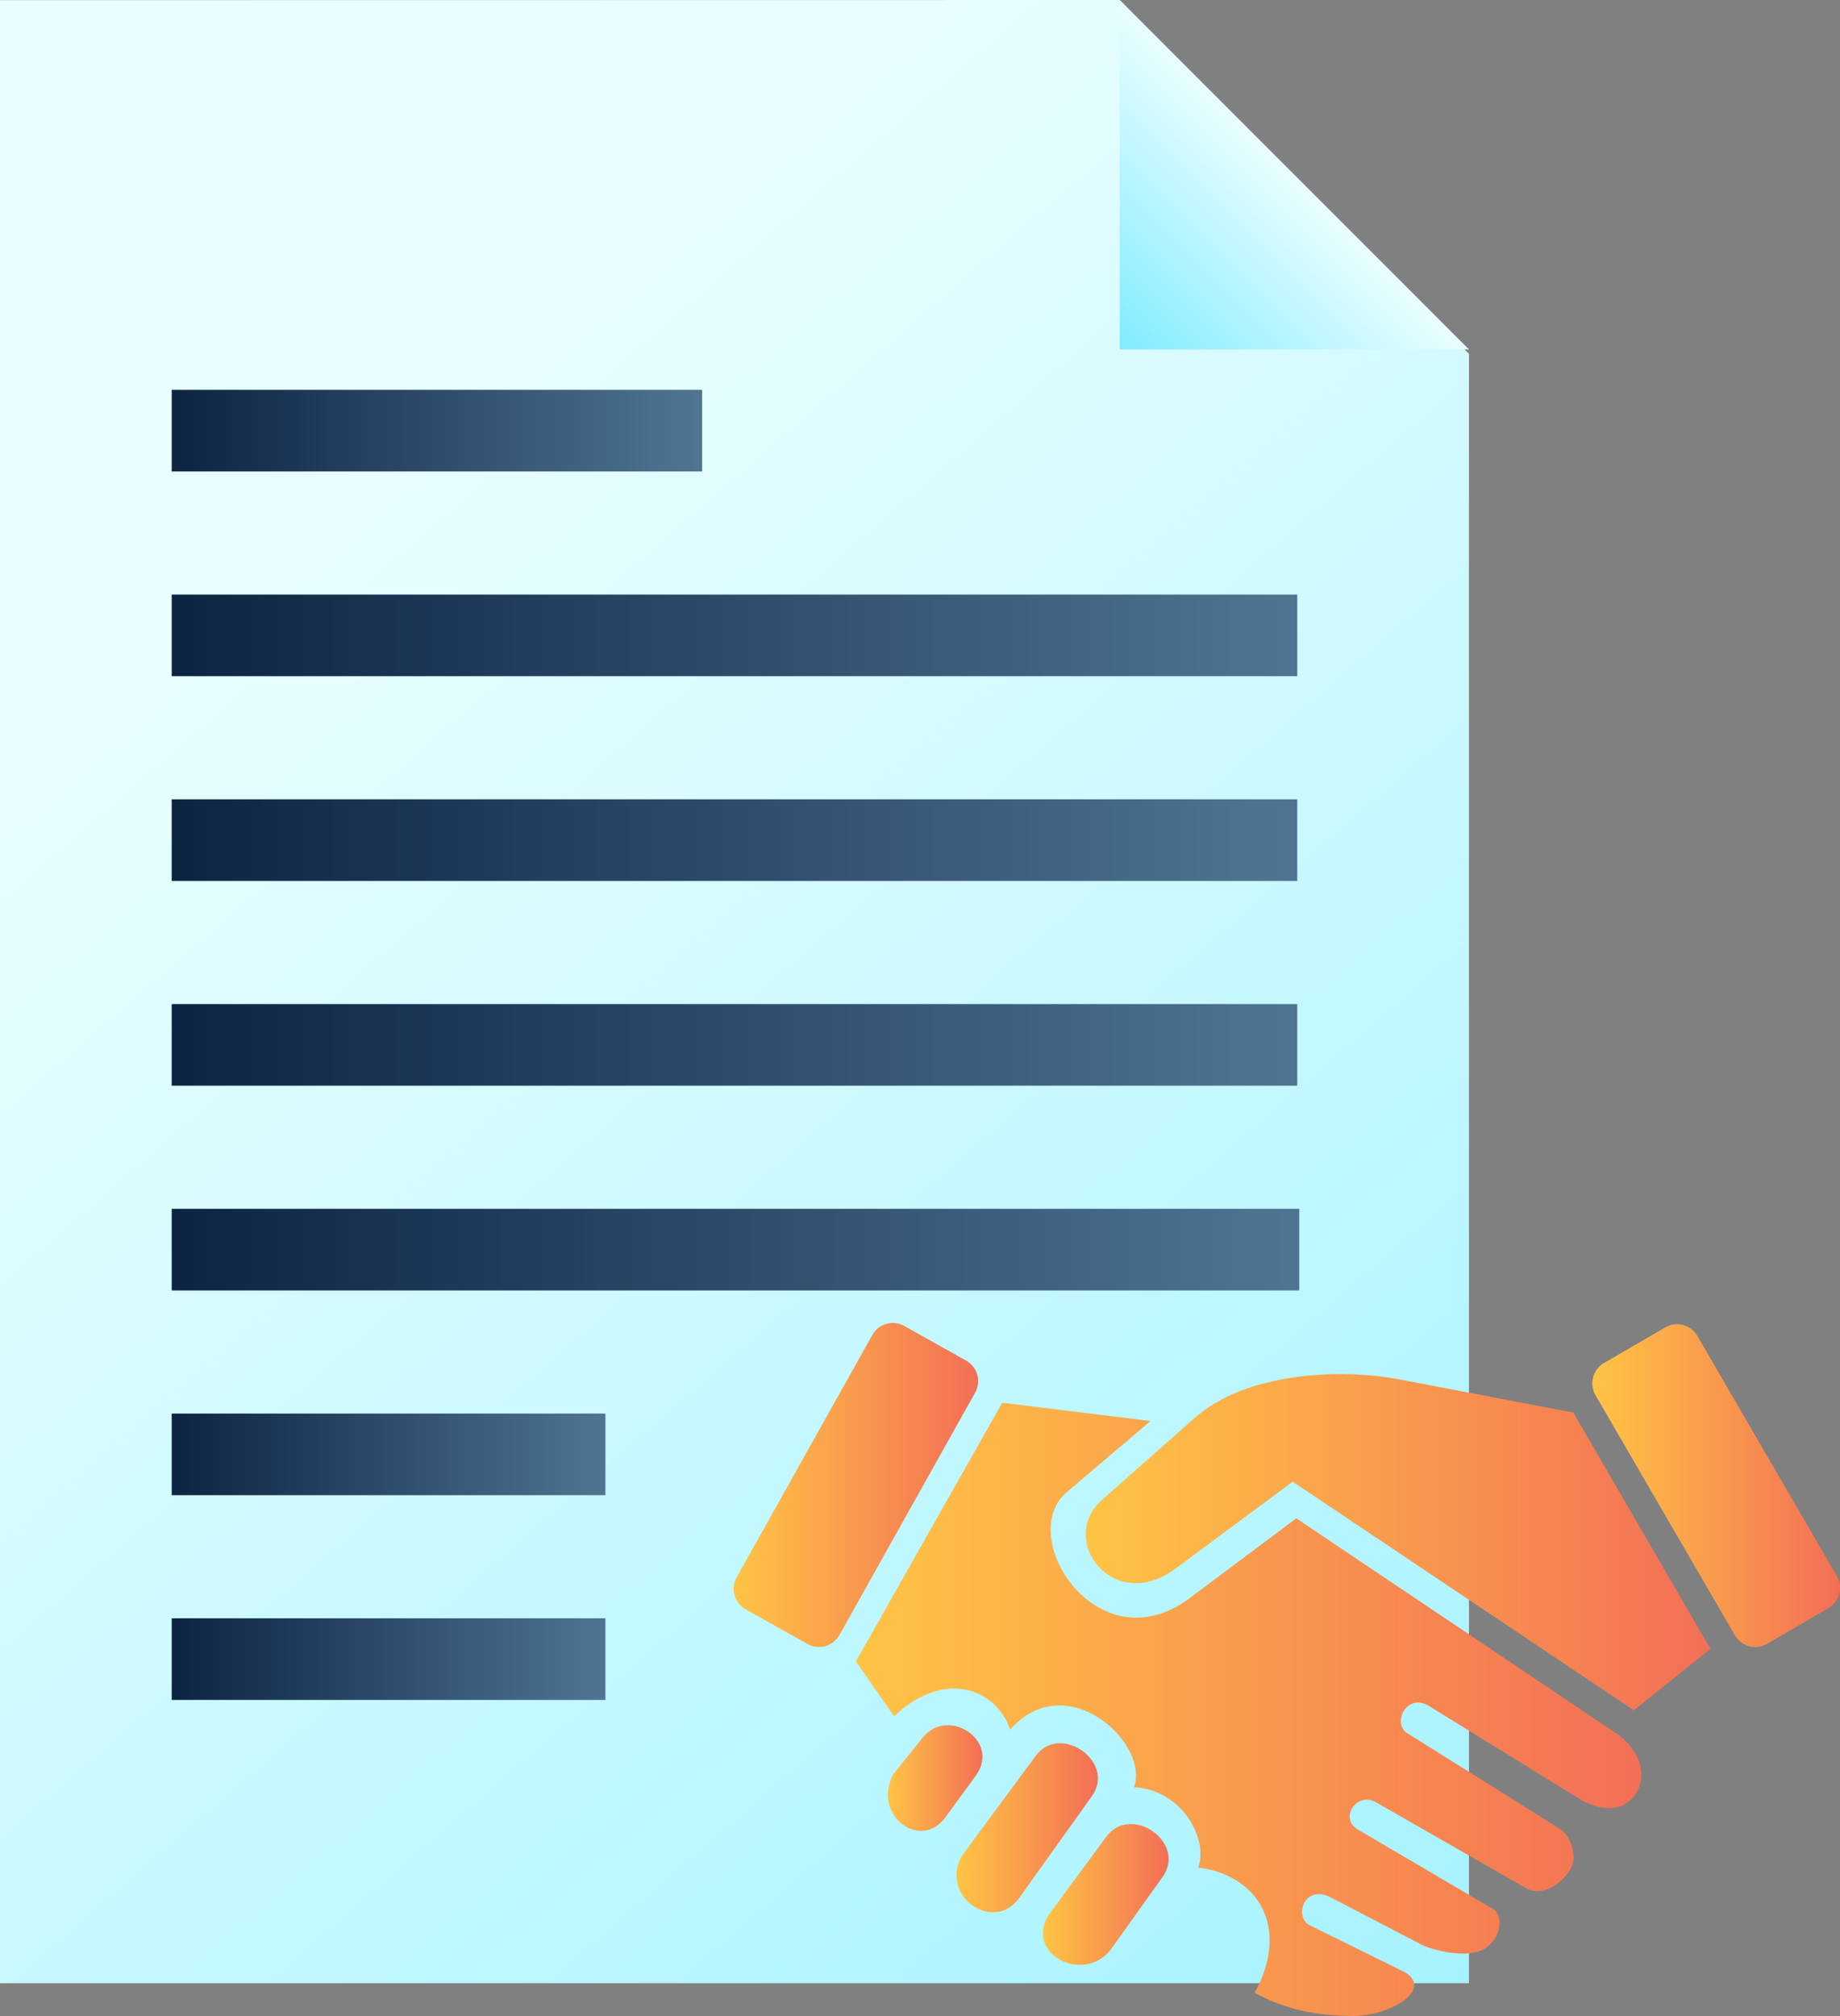 <svg xmlns="http://www.w3.org/2000/svg" xmlns:xlink="http://www.w3.org/1999/xlink" viewBox="0 0 359.535 393.763"><rect x="0" y="0" width="359.535" height="393.763" fill="#808080" stroke="none"/><defs><linearGradient id="linear-gradient" x1="726.216" y1="900.19" x2="45.12" y2="114.758" gradientUnits="userSpaceOnUse"><stop offset=".004" stop-color="#2adeff"/><stop offset="1" stop-color="#e9feff"/></linearGradient><linearGradient id="linear-gradient-2" x1="218.788" y1="68.25" x2="252.913" y2="34.125" gradientUnits="userSpaceOnUse"><stop offset=".004" stop-color="#80ebff"/><stop offset="1" stop-color="#e9feff"/></linearGradient><linearGradient id="linear-gradient-3" x1="33.551" y1="124.102" x2="253.485" y2="124.102" gradientUnits="userSpaceOnUse"><stop offset="0" stop-color="#0c2442"/><stop offset=".991" stop-color="#4f7492"/></linearGradient><linearGradient id="linear-gradient-4" x1="33.551" y1="164.094" x2="253.485" y2="164.094" xlink:href="#linear-gradient-3"/><linearGradient id="linear-gradient-5" x1="33.551" y1="204.085" x2="253.485" y2="204.085" xlink:href="#linear-gradient-3"/><linearGradient id="linear-gradient-6" x1="33.551" y1="244.076" x2="253.881" y2="244.076" xlink:href="#linear-gradient-3"/><linearGradient id="linear-gradient-7" x1="33.551" y1="284.068" x2="118.297" y2="284.068" xlink:href="#linear-gradient-3"/><linearGradient id="linear-gradient-8" x1="33.551" y1="324.059" x2="118.297" y2="324.059" xlink:href="#linear-gradient-3"/><linearGradient id="linear-gradient-9" x1="33.551" y1="84.111" x2="137.188" y2="84.111" xlink:href="#linear-gradient-3"/><linearGradient id="linear-gradient-10" x1="167.243" y1="333.874" x2="320.73" y2="333.874" gradientUnits="userSpaceOnUse"><stop offset="0" stop-color="#ffc444"/><stop offset=".996" stop-color="#f36f56"/></linearGradient><linearGradient id="linear-gradient-11" x1="212.155" y1="301.217" x2="334.217" y2="301.217" xlink:href="#linear-gradient-10"/><linearGradient id="linear-gradient-12" x1="173.485" y1="347.295" x2="191.972" y2="347.295" xlink:href="#linear-gradient-10"/><linearGradient id="linear-gradient-13" x1="186.894" y1="356.997" x2="214.534" y2="356.997" xlink:href="#linear-gradient-10"/><linearGradient id="linear-gradient-14" x1="203.802" y1="370.017" x2="228.351" y2="370.017" xlink:href="#linear-gradient-10"/><linearGradient id="linear-gradient-15" x1="311.14" y1="290.17" x2="359.535" y2="290.17" xlink:href="#linear-gradient-10"/><linearGradient id="linear-gradient-16" x1="143.36" y1="290.04" x2="191.122" y2="290.04" xlink:href="#linear-gradient-10"/></defs><g id="Layer_2" data-name="Layer 2"><g id="Icons"><path fill="url(#linear-gradient)" d="M287.036 387.355H0V.031L218.789 0l68.247 69.103v318.252z"/><path fill="url(#linear-gradient-2)" d="M287.036 68.251h-68.247V0l68.247 68.251z"/><path fill="url(#linear-gradient-3)" d="M33.551 116.131h219.934v15.942H33.551z"/><path fill="url(#linear-gradient-4)" d="M33.551 156.121h219.934v15.946H33.551z"/><path fill="url(#linear-gradient-5)" d="M33.551 196.114h219.934v15.942H33.551z"/><path fill="url(#linear-gradient-6)" d="M33.551 236.103h220.33v15.946H33.551z"/><path fill="url(#linear-gradient-7)" d="M33.551 276.096h84.746v15.942H33.551z"/><path fill="url(#linear-gradient-8)" d="M33.551 316.086h84.746v15.946H33.551z"/><path fill="url(#linear-gradient-9)" d="M33.551 76.139h103.637v15.944H33.551z"/><g fill-rule="evenodd"><path d="M195.839 273.985l28.968 3.569L208.5 291.4c-10.336 8.786 6.138 34.067 23.927 20.77l20.873-15.611 63.212 42.462c3.482 2.814 5.237 6.864 3.59 10.5-1.53 3.363-5.708 5.393-11.847 1.608l-29.027-17.917c-4.354-2.686-7.305 3.4-4.275 5.3l29.992 18.788c1.736 1.089 3.4 5.109 2.03 7.58-1.736 3.119-5.668 5.7-8.836 3.894l-29.194-16.711c-3.952-2.255-7.246 3.148-3.687 5.237l26.35 15.484c2.275 1.158 1.814 5.786-1.481 7.8-2.579 1.569-7.149 1.166-11.777-.452l-18.279-9.512c-5.227-2.726-7.375 3.834-4.09 5.453l18.466 9.11c5.884 3.52-3.128 8.708-10.424 8.58-7.09-.127-12.847-1.245-18.868-4.55 7.041-12.768.638-23.006-11.032-24.447 2.02-5.286-2.9-15.171-12.543-15.691 3.158-8.5-13.2-23.731-24.212-11.228-2.422-7.59-12.493-12.238-22.662-2.618l-7.463-10.729z" fill="url(#linear-gradient-10)"/><path d="M307.426 275.9l-33.989-6.472c-11.886-2.275-30.057-1.246-39.912 7.453l-18.113 15.994c-8.953 7.9 2.118 22.506 14.269 13.513l22.907-16.988 66.655 44.649 14.974-11.993z" fill="url(#linear-gradient-11)"/><path d="M174.6 346.464l5.668-7.041c5.031-6.257 15.318.667 10.414 7.374l-5.766 7.9c-4.923 7.218-14.729-.274-10.316-8.237z" fill="url(#linear-gradient-12)"/><path d="M187.925 362.527l14.454-19.584c4.776-6.462 15.789 1.158 10.954 7.914l-14.062 19.682c-4.923 7.217-15.749-.049-11.346-8.012z" fill="url(#linear-gradient-13)"/><path d="M204.753 374.216l11.444-15.5c4.775-6.462 15.788 1.157 10.953 7.914l-9.835 13.768c-4.913 7.218-16.965 1.785-12.562-6.178z" fill="url(#linear-gradient-14)"/><path d="M331.658 260.923l27.261 46.913a4.618 4.618 0 0 1-1.667 6.286l-11.964 6.953a4.617 4.617 0 0 1-6.288-1.667l-27.24-46.894a4.615 4.615 0 0 1 1.658-6.286l11.983-6.963a4.59 4.59 0 0 1 6.257 1.658z" fill="url(#linear-gradient-15)"/><path d="M170.46 260.736l-26.517 47.346a4.609 4.609 0 0 0 1.765 6.256l12.072 6.762a4.61 4.61 0 0 0 6.256-1.765L190.543 272a4.6 4.6 0 0 0-1.765-6.247l-12.091-6.776a4.589 4.589 0 0 0-6.227 1.755z" fill="url(#linear-gradient-16)"/></g></g></g></svg>